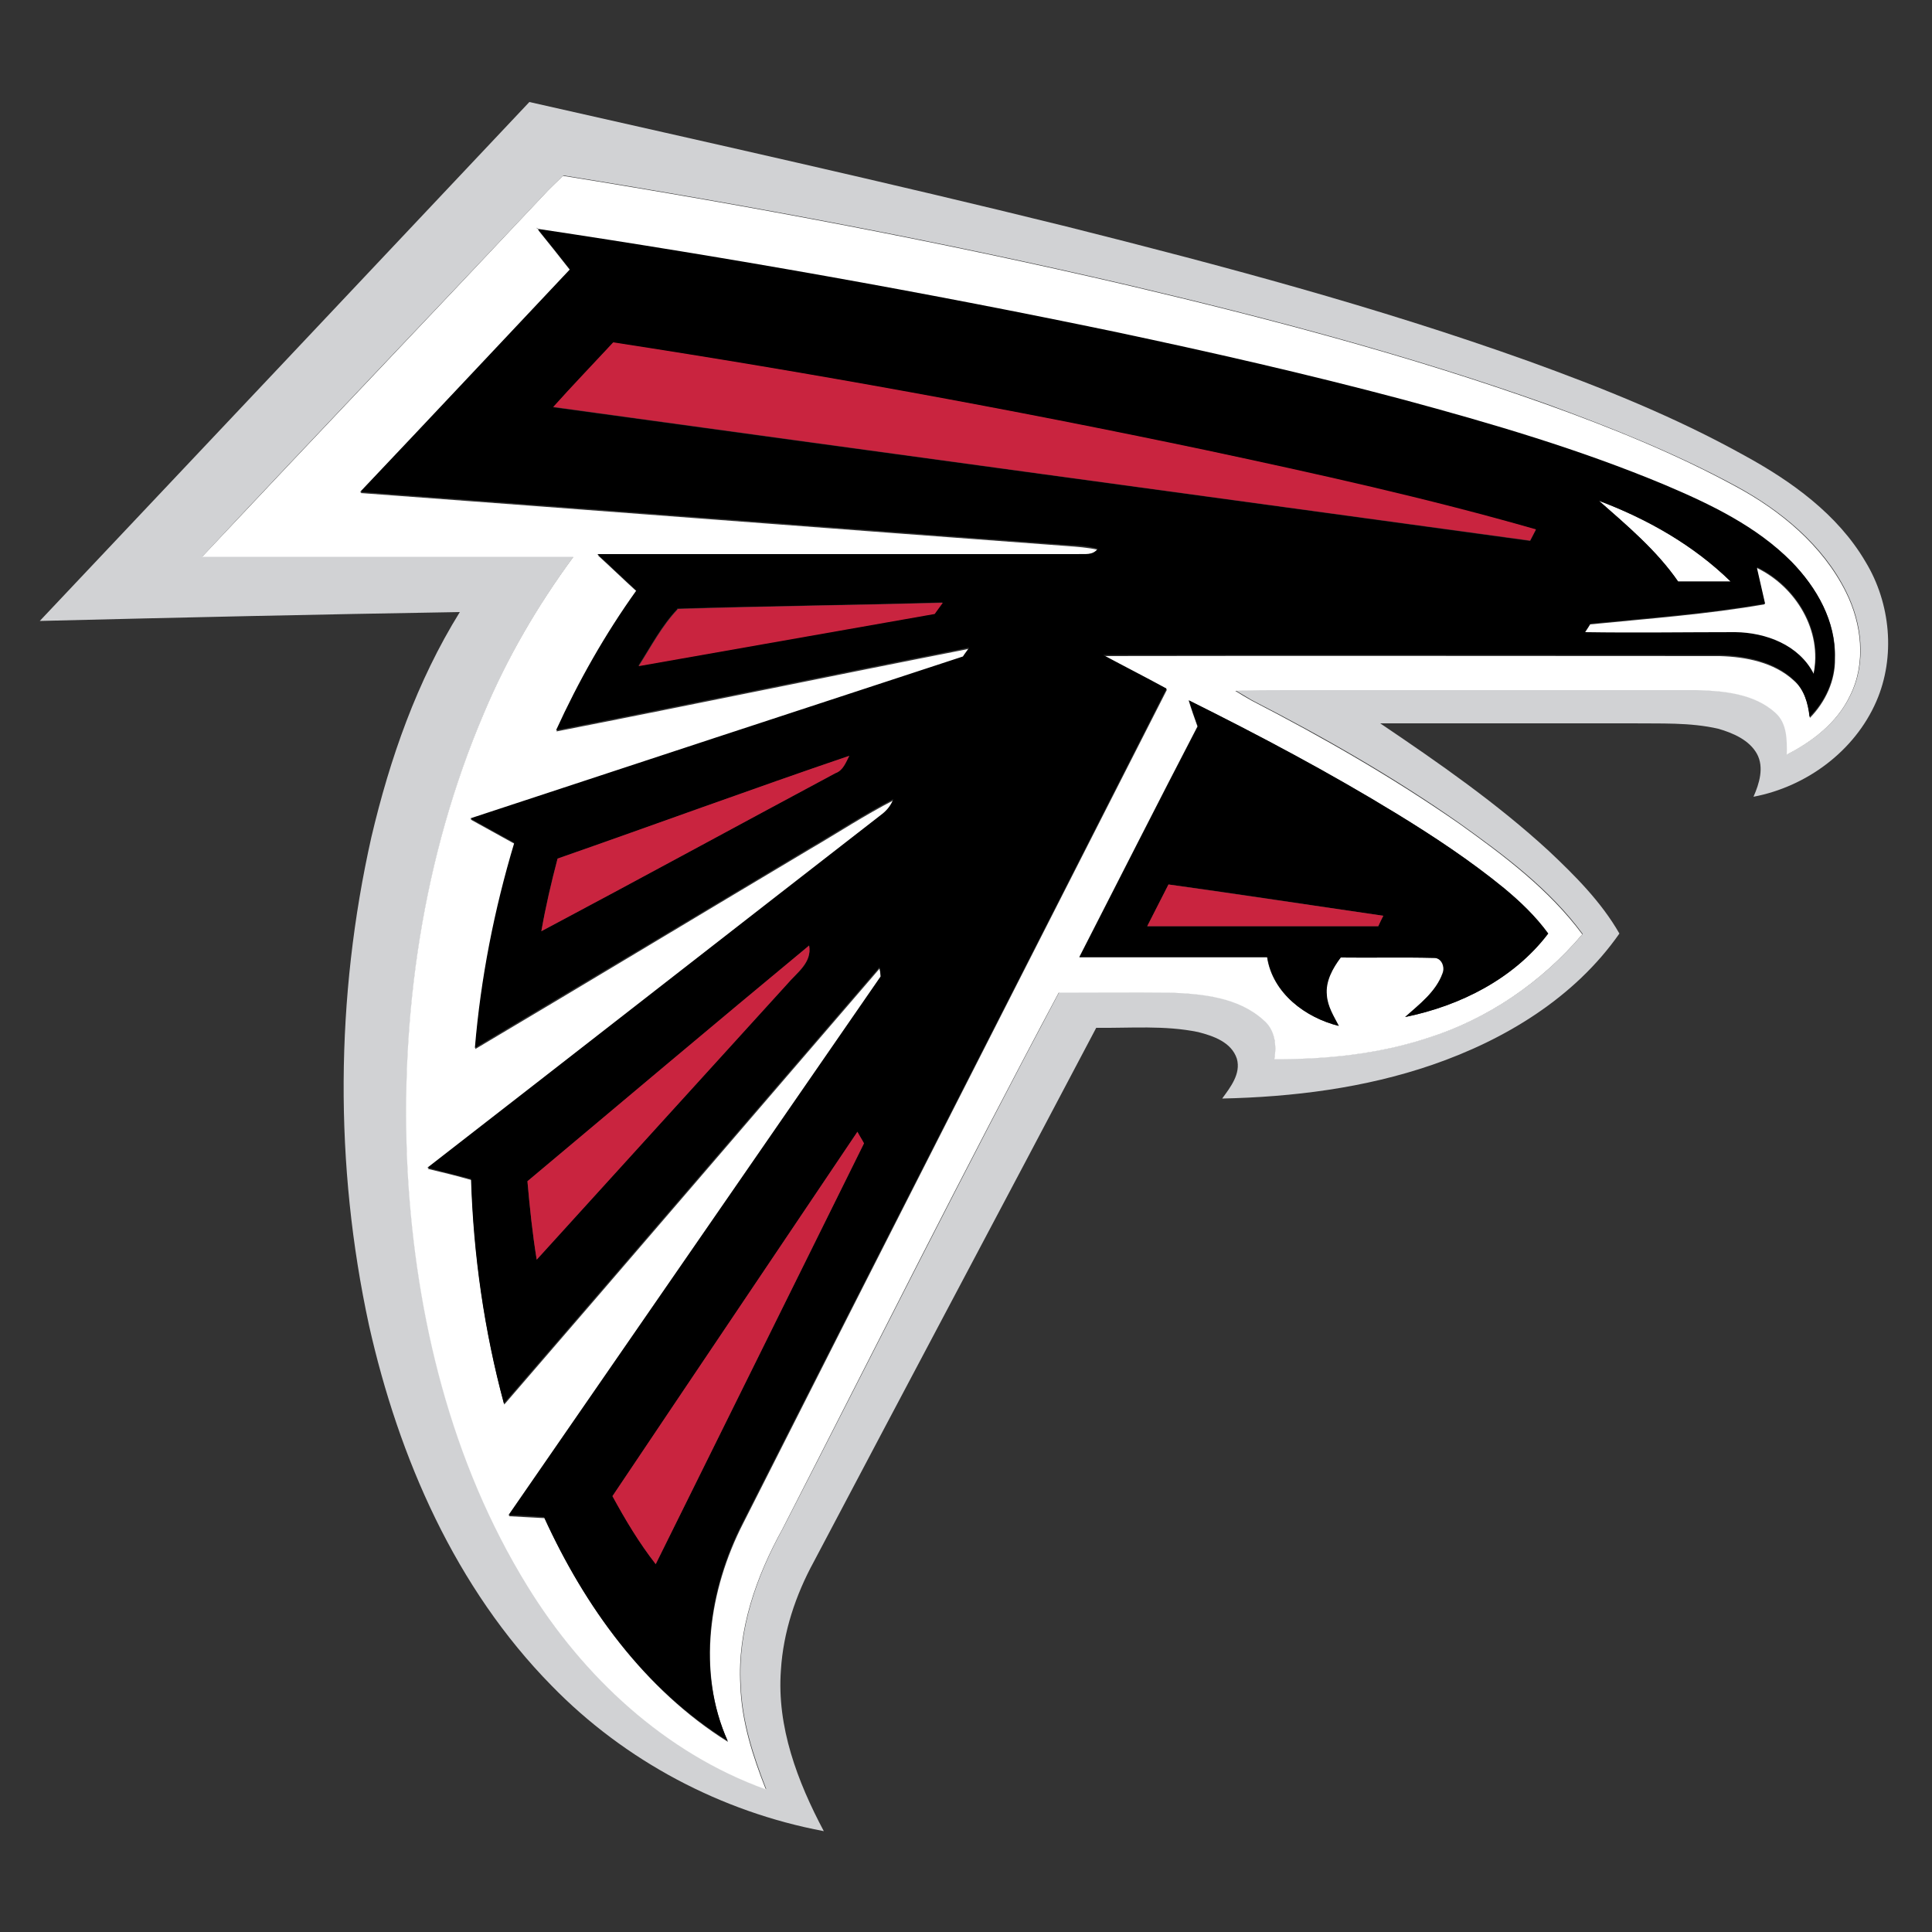<?xml version="1.0" encoding="UTF-8"?>
<svg xmlns="http://www.w3.org/2000/svg" version="1.1" viewBox="0 0 500 500">
  <rect x="0" y="0" width="500" height="500" fill="#333333" stroke="none"/>
  <defs>
    <style>
      .cls-1 {
        fill: #fff;
      }

      .cls-2 {
        fill: #c9243f;
      }

      .cls-3 {
        fill: #d1d2d4;
      }
    </style>
  </defs>
  <!-- Generator: Adobe Illustrator 28.7.10, SVG Export Plug-In . SVG Version: 1.2.0 Build 236)  -->
  <g>
    <g id="Layer_1">
      <g id="_x23_d1d2d4ff">
        <path class="cls-3" d="M10.2,160.8C52.5,116,94.8,71.2,137,26.4c46.4,10.5,92.8,20.8,138.9,32.2,40.2,10.1,80.4,20.8,119.5,34.8,19.1,6.9,38.1,14.5,55.9,24.4,12.3,6.7,24.3,15.3,31.5,27.6,6.5,10.7,7.8,24.6,2.8,36.1-5.6,12.9-18.1,22.1-31.8,24.7,1.5-3.4,2.8-7.6.9-11.1-2-3.6-6.2-5.4-10-6.5-7.4-1.7-15-1.3-22.6-1.4-21.6,0-43.3,0-64.9,0,15.1,10.2,30.1,20.6,43.6,33,6.8,6.4,13.6,13.2,18.3,21.4-11.6,16.6-29.6,27.5-48.5,34-17.5,6-36,8.3-54.3,8.7,2.1-2.9,4.9-6.4,3.8-10.3-1.4-4.3-6.1-5.9-10-6.9-8.7-1.8-17.6-1-26.4-1.1-24.3,46.1-48.8,92.1-73.1,138.2-4.7,8.6-7.9,18.2-8.5,28-1.1,14.7,4.3,28.9,11.1,41.7-26.6-5-51.5-18.2-70.4-37.6-24.9-25.3-39.6-59-47.3-93.3-9-41.5-8.7-84.9.6-126.3,4.8-20.4,11.8-40.4,22.9-58.3-36.2.6-72.4,1.4-108.7,2.3M140.6,50.6c-29.4,31.2-59,62.1-88.2,93.4,32.1,0,64.1,0,96.1,0-9.2,12.5-17.1,26-23.1,40.3-15.9,37.4-21.9,78.5-19.8,118.9,2.1,37.4,11.2,75.1,31,107.2,14.4,23.4,35.6,43.2,61.7,52.6-3.4-8.7-6.3-17.7-6.6-27-.8-14.2,4.1-28.1,10.9-40.4,23.8-46.3,47.1-92.9,71.5-138.8,9.6,0,19.2,0,28.8,0,8.4.3,17.7,1.2,24.2,7.1,3,2.5,3.3,6.5,2.8,10.1,13.4.1,27-1.3,39.8-5.5,15.5-4.9,29.4-14.4,39.9-26.8-8.5-11.6-20.2-20.3-31.8-28.6-17.1-12-35.3-22.4-53.8-31.9-1.4-.8-2.8-1.7-4.2-2.5,4.4-.2,8.9-.2,13.3-.2,35.3,0,70.7,0,106,0,7.1.2,15,.9,20.5,5.9,3,2.7,3.1,7,2.9,10.8,6.7-3.4,13.1-8.3,16.4-15.3,4.2-8.4,3-18.6-1.1-26.8-6-12.1-16.9-21-28.5-27.3-15.7-8.5-32.2-15.1-48.9-21.2-35.4-12.6-71.7-22.2-108.2-30.8-48.4-11.3-97.3-20.5-146.4-28.4-1.7,1.7-3.5,3.3-5.1,5.1Z"/>
      </g>
      <g id="_x23_ffffffff">
        <path class="cls-1" d="M140.6,50.6c1.6-1.8,3.4-3.4,5.1-5.1,49.1,7.9,98,17.1,146.4,28.4,36.5,8.6,72.9,18.2,108.2,30.8,16.7,6,33.3,12.7,48.9,21.2,11.7,6.3,22.5,15.3,28.5,27.3,4.1,8.2,5.3,18.4,1.1,26.8-3.3,7-9.7,11.9-16.4,15.3.1-3.8.1-8.1-2.9-10.8-5.5-5-13.4-5.7-20.5-5.9-35.3,0-70.7,0-106,0-4.4,0-8.9,0-13.3.2,1.4.9,2.8,1.7,4.2,2.5,18.6,9.6,36.7,20,53.8,31.9,11.6,8.3,23.2,17,31.8,28.6-10.5,12.4-24.4,21.9-39.9,26.8-12.8,4.2-26.4,5.6-39.8,5.5.6-3.6.2-7.6-2.8-10.1-6.5-5.9-15.8-6.8-24.2-7.1-9.6-.1-19.2,0-28.8,0-24.5,45.9-47.8,92.5-71.5,138.8-6.8,12.3-11.7,26.1-10.9,40.4.3,9.4,3.2,18.4,6.6,27-26.1-9.4-47.3-29.2-61.7-52.6-19.8-32.1-28.9-69.8-31-107.2-2.1-40.4,3.9-81.6,19.8-118.9,6-14.3,13.9-27.8,23.1-40.3-32,0-64.1,0-96.1,0,29.3-31.2,58.9-62.2,88.2-93.4M139,59.2c2.9,3.6,5.8,7.2,8.6,10.8-18.1,19.2-36.1,38.5-54.3,57.6,60.9,4.5,121.7,9.2,182.6,13.7,2.8.2,5.6.4,8.3,1-1.2,1.8-3.4,1.2-5.2,1.4-41.4,0-82.9,0-124.3,0,3.4,3.1,6.7,6.3,10.1,9.4-8.1,11.3-15,23.5-20.8,36.2,35.7-7,71.2-14.4,106.9-21.4-.6.8-1.1,1.5-1.6,2.3-42.5,13.9-85,27.9-127.5,41.9,3.8,2.1,7.6,4.2,11.4,6.3-5.2,17.3-8.7,35.1-10.2,53.1,29-17.2,57.8-34.6,86.7-51.8,7.2-4.2,14.2-8.8,21.6-12.6-.6,1.5-1.5,2.7-2.7,3.7-39.3,30.6-78.6,61.2-117.9,91.7,3.8.9,7.5,1.8,11.3,2.9.6,19.6,3.4,39.2,8.5,58.1,32.5-37.6,64.8-75.3,97.2-112.9,0,.6.3,1.8.3,2.4-32.1,46.4-64.2,92.9-96.3,139.4,3.1.2,6.1.3,9.2.5,10.5,22.9,25.9,44.4,47.5,57.9-8.1-18.1-4.9-39.3,3.9-56.5,36.4-72,73.1-143.9,109.7-215.8-5.4-3-10.9-5.8-16.4-8.7,53.2-.1,106.4,0,159.5,0,6.7.2,14,1.6,19.1,6.3,2.8,2.4,3.8,6.1,4.2,9.7,4-4.1,6.6-9.6,6.5-15.4.3-9.4-4.6-18.2-11.1-24.7-9.1-9.2-21.1-14.8-32.8-19.9-22-9.1-44.9-15.9-67.8-22.1-24.8-6.6-49.8-12.3-74.9-17.6-49.5-10.3-99.2-19.1-149.2-26.6M307.6,181.2c.7,2.3,1.5,4.6,2.3,6.8-10.3,19.8-20.4,39.8-30.6,59.7,16.2,0,32.4,0,48.6,0,1.4,9.3,9.9,15.6,18.5,17.8-1.3-2.5-2.9-5-3.1-7.9-.5-3.7,1.4-7,3.6-9.8,8,.1,16.1-.1,24.1.1,2-.1,3,2.3,2.3,4-1.7,4.8-6,8-9.7,11.3,14.2-2.9,28.1-9.8,37-21.6-3.2-4.5-7.2-8.3-11.5-11.8-8.7-7.1-18.1-13.4-27.7-19.2-17.5-10.7-35.6-20.3-53.9-29.4Z"/>
        <path class="cls-1" d="M413.8,129.6c12.5,4.7,24.5,11.5,34.1,20.9-4.5,0-9.1,0-13.6,0-5.6-8.1-13.2-14.4-20.5-20.9Z"/>
        <path class="cls-1" d="M454.7,147c10.1,4.9,17,16.3,14.6,27.6-3.8-7.4-12.3-10.7-20.3-10.8-13,0-25.9.1-38.9,0,.4-.6,1.1-1.6,1.4-2.2,15.1-1.5,30.3-2.6,45.2-5.2-.7-3.1-1.4-6.2-2.1-9.2Z"/>
      </g>
      <g id="_x23_000000ff">
        <path d="M139,59.2c50,7.5,99.7,16.3,149.2,26.6,25.1,5.3,50.1,11,74.9,17.6,23,6.2,45.8,12.9,67.8,22.1,11.8,5,23.7,10.7,32.8,19.9,6.4,6.6,11.4,15.3,11.1,24.7.1,5.8-2.4,11.3-6.5,15.4-.4-3.6-1.4-7.2-4.2-9.7-5.1-4.7-12.4-6.1-19.1-6.3-53.2,0-106.4,0-159.5,0,5.4,2.9,10.9,5.7,16.4,8.7-36.5,72-73.3,143.8-109.7,215.8-8.8,17.2-12,38.4-3.9,56.5-21.7-13.5-37.1-35-47.5-57.9-3.1-.2-6.1-.4-9.2-.5,32.1-46.5,64.2-92.9,96.3-139.4,0-.6-.2-1.8-.3-2.4-32.4,37.6-64.7,75.3-97.2,112.9-5.1-18.9-7.9-38.5-8.5-58.1-3.8-1-7.5-1.9-11.3-2.9,39.3-30.5,78.6-61.2,117.9-91.7,1.2-1,2.1-2.2,2.7-3.7-7.4,3.8-14.4,8.4-21.6,12.6-28.9,17.3-57.8,34.6-86.7,51.8,1.5-18,5-35.8,10.2-53.1-3.8-2.1-7.6-4.2-11.4-6.3,42.5-14,85-28,127.5-41.9.5-.8,1.1-1.5,1.6-2.3-35.7,7-71.2,14.4-106.9,21.4,5.8-12.7,12.7-24.9,20.8-36.2-3.4-3.1-6.7-6.3-10.1-9.4,41.4,0,82.9,0,124.3,0,1.8-.1,3.9.4,5.2-1.4-2.7-.7-5.5-.9-8.3-1-60.9-4.5-121.7-9.2-182.6-13.7,18.2-19.2,36.2-38.4,54.3-57.6-2.8-3.6-5.7-7.2-8.6-10.8M143.1,105.4c84.3,11.6,168.6,23,252.9,34.6.5-1,1-1.9,1.5-2.9-28.2-8-56.8-14.4-85.4-20.5-50.9-10.7-102-20-153.4-27.9-5.2,5.6-10.5,11.1-15.6,16.8M413.8,129.6c7.3,6.4,14.9,12.8,20.5,20.9,4.5,0,9.1,0,13.6,0-9.6-9.4-21.6-16.2-34.1-20.9M454.7,147c.7,3.1,1.4,6.2,2.1,9.2-15,2.6-30.1,3.7-45.2,5.2-.4.6-1.1,1.6-1.4,2.2,12.9.2,25.9,0,38.9,0,7.9.1,16.5,3.3,20.3,10.8,2.5-11.2-4.5-22.7-14.6-27.6M175.3,157.6c-4.1,4.3-6.9,9.7-10.1,14.7,25.6-4.5,51.1-9,76.6-13.5.7-1,1.4-1.9,2.1-2.9-22.9.7-45.8.9-68.7,1.6M144.3,222.2c-1.7,6.2-3.1,12.5-4.2,18.8,25.4-13.5,50.7-27.3,76.1-40.9,2-.7,2.7-2.8,3.6-4.5-25.2,8.6-50.3,17.8-75.5,26.6M136.5,305.7c.6,6.8,1.3,13.6,2.4,20.3,21.6-23.8,43.2-47.6,64.8-71.3,2.5-2.9,6.5-5.5,5.7-10-24.4,20.2-48.6,40.7-72.9,61M158.5,387.2c3.4,6.1,6.9,12.1,11.2,17.6,18-36.3,35.9-72.6,53.9-108.9-.4-.8-1.3-2.2-1.7-3-21.1,31.4-42.3,62.9-63.4,94.3Z"/>
        <path d="M307.6,181.2c18.3,9.1,36.4,18.7,53.9,29.4,9.6,5.9,19,12.1,27.7,19.2,4.2,3.5,8.2,7.3,11.5,11.8-8.9,11.7-22.8,18.7-37,21.6,3.7-3.3,7.9-6.5,9.7-11.3.7-1.7-.3-4.1-2.3-4-8-.2-16.1,0-24.1-.1-2.1,2.8-4,6.2-3.6,9.8.2,2.9,1.8,5.4,3.1,7.9-8.6-2.1-17.1-8.4-18.5-17.8-16.2,0-32.4,0-48.6,0,10.2-19.9,20.3-39.9,30.6-59.7-.8-2.3-1.6-4.5-2.3-6.8M302.4,228.9c-1.8,3.6-3.7,7.2-5.5,10.8,19.9,0,39.9,0,59.8,0,.4-.9.9-1.8,1.3-2.7-18.5-2.7-37-5.6-55.6-8.1Z"/>
      </g>
      <g id="_x23_c9243fff">
        <path class="cls-2" d="M143.1,105.4c5.1-5.7,10.4-11.2,15.6-16.8,51.4,7.9,102.5,17.2,153.4,27.9,28.6,6.1,57.2,12.4,85.4,20.5-.5,1-1,1.9-1.5,2.9-84.3-11.5-168.6-23-252.9-34.6Z"/>
        <path class="cls-2" d="M175.3,157.6c22.9-.7,45.8-1,68.7-1.6-.7,1-1.4,1.9-2.1,2.9-25.6,4.5-51.1,9-76.6,13.5,3.2-5,6-10.4,10.1-14.7Z"/>
        <path class="cls-2" d="M144.3,222.2c25.2-8.8,50.2-18,75.5-26.6-.9,1.7-1.6,3.8-3.6,4.5-25.4,13.6-50.7,27.4-76.1,40.9,1.1-6.3,2.6-12.6,4.2-18.8Z"/>
        <path class="cls-2" d="M302.4,228.9c18.5,2.6,37,5.4,55.6,8.1-.5.9-.9,1.8-1.3,2.7-19.9,0-39.9,0-59.8,0,1.8-3.6,3.7-7.2,5.5-10.8Z"/>
        <path class="cls-2" d="M136.5,305.7c24.3-20.4,48.5-40.8,72.9-61,.8,4.4-3.2,7-5.7,10-21.6,23.8-43.2,47.5-64.8,71.3-1.1-6.7-1.8-13.5-2.4-20.3Z"/>
        <path class="cls-2" d="M158.5,387.2c21.1-31.5,42.3-62.9,63.4-94.3.4.8,1.3,2.2,1.7,3-18,36.3-35.9,72.6-53.9,108.9-4.3-5.5-7.9-11.5-11.2-17.6Z"/>
      </g>
    </g>
  </g>
</svg>